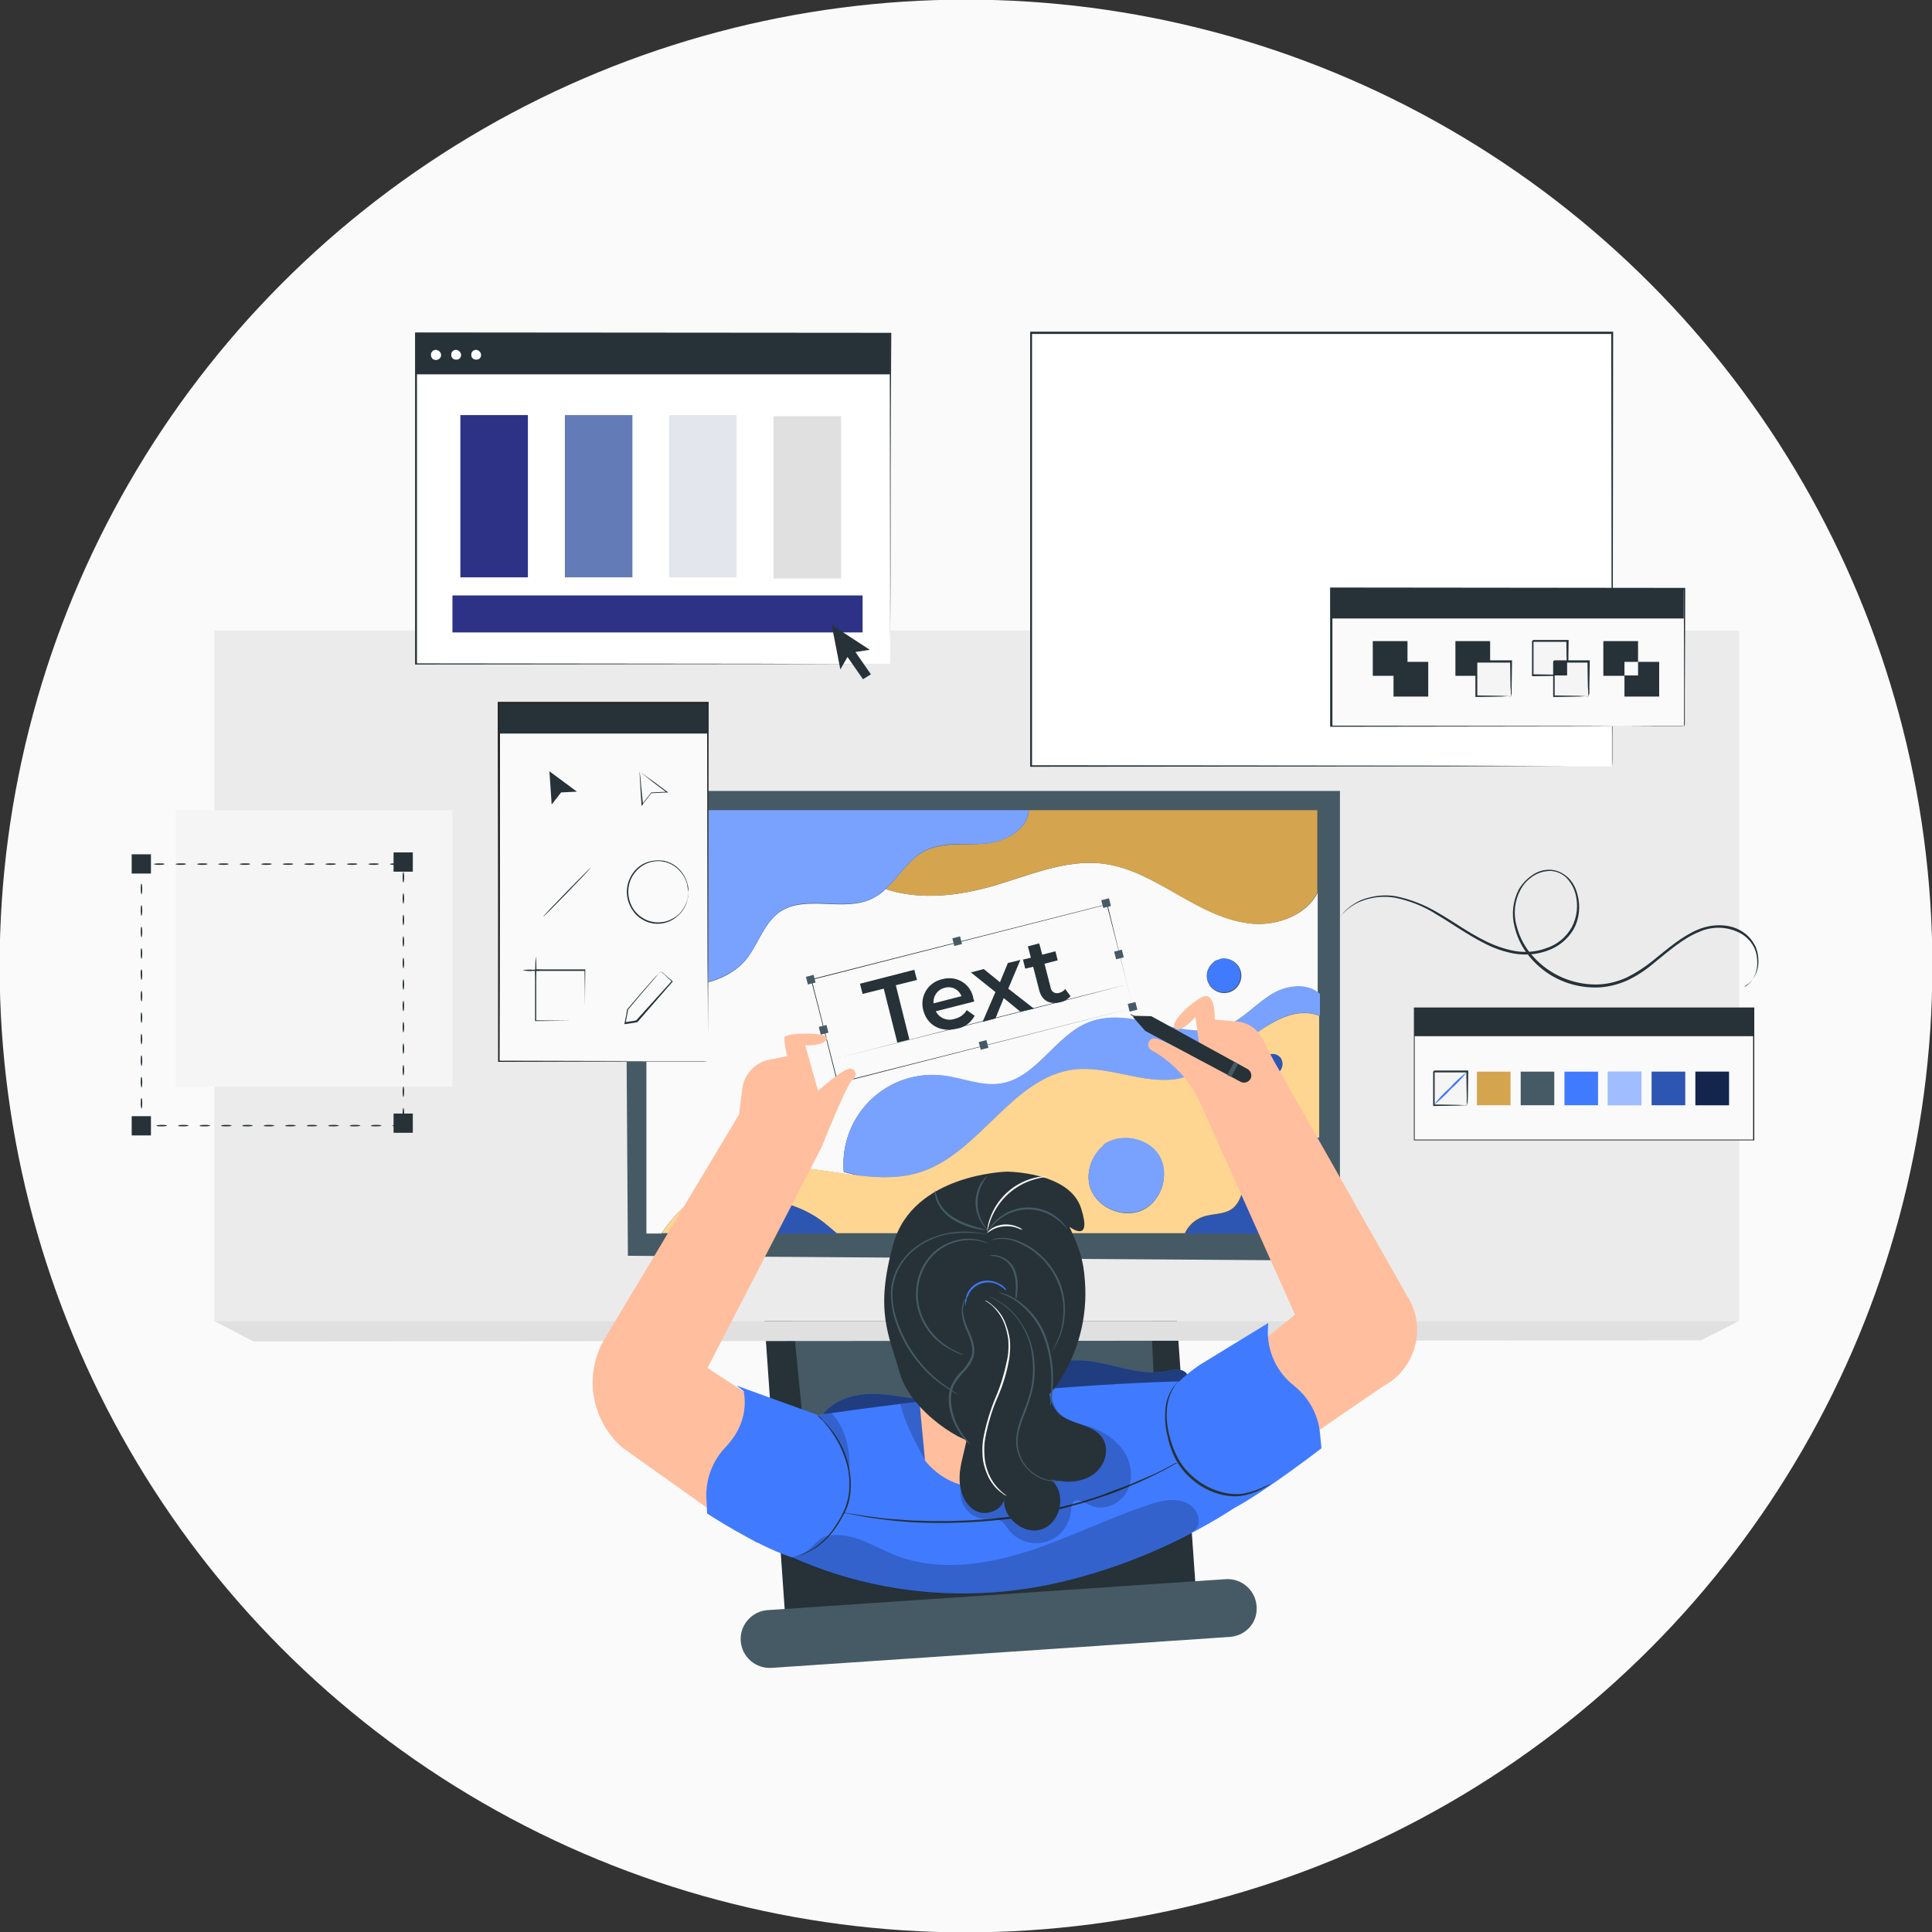 <?xml version="1.0" encoding="utf-8"?>
<!-- Generator: Adobe Illustrator 27.7.0, SVG Export Plug-In . SVG Version: 6.00 Build 0)  -->
<svg version="1.1" id="Layer_1" xmlns="http://www.w3.org/2000/svg" xmlns:xlink="http://www.w3.org/1999/xlink" x="0px" y="0px"
	 viewBox="0 0 512 512" style="enable-background:new 0 0 512 512;" xml:space="preserve">
<rect x="0" y="0" width="512" height="512" fill="#333333" stroke="none"/>
<style type="text/css">
	.st0{fill:#FAFAFA;}
	.st1{fill:#263238;}
	.st2{fill:#455A64;}
	.st3{fill:#EBEBEB;}
	.st4{fill:#E0E0E0;}
	.st5{fill:#407BFF;}
	.st6{fill:#FFD592;}
	.st7{fill:#D4A44F;}
	.st8{opacity:0.3;}
	.st9{fill:#FFFFFF;}
	.st10{opacity:0.5;}
	.st11{fill:#FFBE9D;}
	.st12{opacity:0.2;}
	.st13{fill:#F5F5F5;}
	.st14{fill:#222221;}
	.st15{fill:none;}
	.st16{opacity:0.7;}
	.st17{fill:#2D3287;}
	.st18{fill:#637BB7;}
	.st19{fill:#E3E6ED;}
</style>
<circle class="st0" cx="256" cy="256" r="256.1"/>
<g id="freepik--Desk--inject-164">
	
		<rect x="204.6" y="317.9" transform="matrix(0.998 -6.982913e-02 6.982913e-02 0.998 -25.75 19.016)" class="st1" width="109" height="119.7"/>
	<polygon class="st2" points="306.1,372.7 304.5,337.5 209.8,346.4 213.4,383 	"/>
	<path class="st2" d="M325.9,433.8L204.5,442c-4.2,0.3-7.9-2.9-8.2-7.1c0,0,0,0,0,0l0,0c-0.3-4.2,2.9-7.9,7.1-8.2c0,0,0,0,0,0
		l121.4-8.2c4.2-0.3,7.9,2.9,8.2,7.1c0,0,0,0,0,0l0,0C333.4,429.9,330.2,433.5,325.9,433.8z"/>
	<rect x="56.8" y="167.1" class="st3" width="404.1" height="183"/>
	<polygon class="st4" points="56.8,350.1 67.2,355.5 450.8,355.2 460.8,350.1 	"/>
</g>
<g id="freepik--Character--inject-164">
	<polygon class="st2" points="166.4,332.8 165.6,209.6 355.1,209.6 355.1,334.1 	"/>
	<path class="st0" d="M205.4,309.4c7.3-0.4,14.8,1.3,22.1,2.2l-3.9-1c-1.1-13,8.5-24.5,21.4-25.6c1.6-0.1,3.2-0.1,4.8,0.1
		c5.2,0.6,10.3,3,15.5,2.1c9.5-1.6,14.4-12.9,23.4-16.3c11.5-4.3,24.9,5.8,36.3,1c4.6-1.9,7.9-6,12.2-8.5c3.7-2.2,9-2.8,12-0.3
		v-26.5c-3,5.9-10.5,8.7-17.2,8.2c-7.1-0.6-13.6-4.2-19.8-7.7s-12.6-7.3-19.7-8.2c-10.1-1.3-19.9,3.2-29.7,6
		c-8.9,2.5-18.4,3.6-27.2,1l-0.9-0.3c-1.1,1.1-2.3,1.9-3.7,2.6c-7.5,3.6-17.5-1.2-24.4,3.5c-4.1,2.9-5.6,8.2-8.6,12.2
		c-5.6,7.4-19,9.5-26.7,4.3V319v7.9h4C182.1,316.6,193.2,310.2,205.4,309.4z M321.5,255c0.5-0.4,1-0.6,1.5-0.7l0.2-0.1h-0.1
		c2.4-0.7,5,0.7,5.7,3.1c0.7,2.4-0.7,5-3.1,5.7c-2.4,0.7-5-0.7-5.7-3.1c-0.6-1.9,0.2-4,1.9-5.1L321.5,255z"/>
	<path class="st5" d="M349.3,263c-3.1-2.5-8.4-1.9-12,0.3c-4.3,2.6-7.6,6.6-12.2,8.5c-11.4,4.7-24.8-5.4-36.3-1
		c-9,3.4-13.9,14.7-23.4,16.3c-5.2,0.9-10.3-1.5-15.5-2.1c-13-1.5-24.7,7.8-26.2,20.7c-0.2,1.6-0.2,3.2-0.1,4.8l3.9,1
		c5.7,0.7,11.3,0.8,16.8-1c15.6-5.3,24.1-25.2,40.5-27.1c9.1-1,18.2,4,27.2,2.5c7.3-1.2,13.1-6.5,19.2-10.9s11.9-8.3,18.6-5.8v-5.8
		C349.6,263.3,349.5,263.1,349.3,263z"/>
	<path class="st6" d="M331.2,275c-6,4.3-11.9,9.6-19.2,10.9c-9,1.5-18.1-3.5-27.2-2.5c-16.4,1.9-24.9,21.8-40.5,27.1
		c-5.4,1.8-11,1.7-16.8,1c-7.3-0.8-14.8-2.6-22.1-2.2c-12.2,0.8-23.3,7.3-30,17.5h4c3.9-4,8.9-6.8,14.4-8.1
		c8.1-1.9,16.7-0.3,23.5,4.5c1.5,1.1,3,2.4,4.4,3.6h29.8c1.3-0.8,2.6-1.5,4-2.2c5.4-2.7,11.6-4.6,17.5-3.4c3.6,0.7,6.9,2.7,9.1,5.6
		h31.9c1-2.2,2.9-3.8,5.2-4.5c2.4-0.7,5.2-0.5,7.2-1.9c2.4-1.7,2.9-5,3.8-7.7c2.7-7.7,11.5-12.6,19.4-11.1v-32.4
		C343.1,266.8,337.1,270.8,331.2,275z M303,320.6c-5.1,2.5-12-0.3-14-5.6c-1.5-4.2,0.4-9.2,4-11.8l-0.8,0.4c0.9-0.7,1.9-1.2,3-1.5
		c0.3-0.1,0.7-0.2,1-0.3l-0.2,0.1c4.1-0.9,8.8,0.7,11,4.3C310.1,310.9,308,318.1,303,320.6z M338.4,284.4c-1.3,0.7-2.9,0.3-3.6-1
		s-0.3-2.9,1-3.6l-0.3,0.1c0.3-0.2,0.6-0.4,0.9-0.5l0.1,0h0c1.5-0.3,2.9,0.6,3.2,2.1C340,282.6,339.4,283.7,338.4,284.4L338.4,284.4
		z"/>
	<path class="st5" d="M330.4,312.8c-1,2.8-1.4,6-3.8,7.7c-2,1.5-4.8,1.2-7.2,1.9c-2.3,0.8-4.1,2.4-5.2,4.5h35.7v-25.3
		C341.8,300.2,333.1,305.2,330.4,312.8z"/>
	<path class="st5" d="M193.9,318.8c-5.5,1.3-10.5,4.1-14.4,8.1l42.3,0c-1.4-1.2-2.9-2.5-4.4-3.6C210.5,318.5,202,316.9,193.9,318.8z
		"/>
	<path class="st5" d="M273.1,321.4c-5.9-1.3-12.1,0.6-17.5,3.4c-1.3,0.7-2.7,1.4-4,2.2h30.6C279.9,324.1,276.7,322.1,273.1,321.4z"
		/>
	<path class="st7" d="M260.7,223.6c-5.3,0.4-11-0.5-15.8,2c-4.2,2.2-6.8,6.7-10.3,10c0.3,0.1,0.6,0.2,0.9,0.3
		c8.8,2.6,18.4,1.5,27.2-1c9.8-2.8,19.6-7.3,29.7-6c7.1,0.9,13.5,4.6,19.7,8.2s12.7,7.1,19.8,7.7c6.7,0.6,14.2-2.3,17.2-8.2v-21.9
		l0,0h-76.5C272.2,219.9,266,223.2,260.7,223.6z"/>
	<path class="st5" d="M320.1,260c0.8,2.3,3.4,3.5,5.7,2.7s3.5-3.4,2.7-5.7c-0.8-2.2-3.1-3.4-5.3-2.8h0.1l-0.2,0.1
		c-0.6,0.1-1.1,0.4-1.5,0.7l0.4-0.2C320.2,256,319.5,258.1,320.1,260z"/>
	<path class="st5" d="M296,301.8l0.2-0.1c-0.3,0.1-0.7,0.2-1,0.3c-1.1,0.3-2.1,0.8-3,1.5l0.8-0.4c-3.6,2.6-5.5,7.5-4,11.8
		c1.9,5.3,8.9,8.1,14,5.6s7.1-9.7,4.1-14.5C304.8,302.5,300.1,300.9,296,301.8z"/>
	<g class="st8">
		<path class="st9" d="M296,301.8l0.2-0.1c-0.3,0.1-0.7,0.2-1,0.3c-1.1,0.3-2.1,0.8-3,1.5l0.8-0.4c-3.6,2.6-5.5,7.5-4,11.8
			c1.9,5.3,8.9,8.1,14,5.6s7.1-9.7,4.1-14.5C304.8,302.5,300.1,300.9,296,301.8z"/>
	</g>
	<path class="st5" d="M339.5,280.5c-0.7-1-1.9-1.4-3-1.1h0l-0.1,0c-0.3,0.1-0.7,0.2-0.9,0.5l0.3-0.1c-1.3,0.8-1.6,2.5-0.8,3.7
		s2.5,1.6,3.7,0.8C339.9,283.4,340.2,281.8,339.5,280.5C339.4,280.5,339.4,280.5,339.5,280.5L339.5,280.5z"/>
	<path class="st5" d="M198.1,253.8c3-4,4.4-9.3,8.6-12.2c6.9-4.8,16.9,0.1,24.4-3.5c1.4-0.7,2.6-1.6,3.7-2.6c3.5-3.2,6-7.8,10.3-10
		c4.7-2.5,10.4-1.6,15.8-1.9c5.3-0.4,11.4-3.6,11.8-8.9H171.1l0.1,43.3l0.2,0.1C179.1,263.2,192.5,261.1,198.1,253.8z"/>
	<g class="st8">
		<path class="st9" d="M349.3,263c-3.1-2.5-8.4-1.9-12,0.3c-4.3,2.6-7.6,6.6-12.2,8.5c-11.4,4.7-24.8-5.4-36.3-1
			c-9,3.4-13.9,14.7-23.4,16.3c-5.2,0.9-10.3-1.5-15.5-2.1c-13-1.5-24.7,7.8-26.2,20.7c-0.2,1.6-0.2,3.2-0.1,4.8l3.9,1
			c5.7,0.7,11.3,0.8,16.8-1c15.6-5.3,24.1-25.2,40.5-27.1c9.1-1,18.2,4,27.2,2.5c7.3-1.2,13.1-6.5,19.2-10.9s11.9-8.3,18.6-5.8v-5.8
			C349.6,263.3,349.5,263.1,349.3,263z"/>
	</g>
	<g class="st8">
		<path class="st9" d="M244.2,214.7h-73.2l0.1,43.3l0.2,0.1c7.7,5.2,21.1,3,26.7-4.3c3-4,4.4-9.3,8.6-12.2
			c6.9-4.8,16.9,0.1,24.4-3.5c1.4-0.7,2.6-1.6,3.7-2.6c3.5-3.2,6-7.8,10.3-10c4.7-2.5,10.4-1.6,15.8-1.9c5.3-0.4,11.4-3.6,11.8-8.9"
			/>
	</g>
	<path class="st1" d="M300.3,267.1c-0.3-1.3-2.7-10.5-7-27.4h0.1l-78.4,20l0,0l0.1-0.1c2.4,9.5,4.8,18.8,7,27.4l-0.1-0.1
		L300.3,267.1l-78.3,20h-0.1V287c-2.2-8.6-4.5-17.9-7-27.4v-0.1h0.1l0,0l78.4-19.9h0.1v0.1C297.6,256.6,300,265.9,300.3,267.1z"/>
	
		<rect x="299.2" y="265.8" transform="matrix(0.969 -0.246 0.246 0.969 -56.456 82.108)" class="st2" width="2.1" height="2.1"/>
	<rect x="220.9" y="286" transform="matrix(0.969 -0.246 0.246 0.969 -63.832 63.457)" class="st2" width="2.1" height="2.1"/>
	
		<rect x="292.2" y="238.3" transform="matrix(0.969 -0.246 0.246 0.969 -49.903 79.543)" class="st2" width="2.1" height="2.1"/>
	
		<rect x="252.7" y="248.4" transform="matrix(0.969 -0.246 0.246 0.969 -53.588 70.128)" class="st2" width="2.1" height="2.1"/>
	
		<rect x="259.7" y="275.9" transform="matrix(0.969 -0.246 0.246 0.969 -60.141 72.695)" class="st2" width="2.1" height="2.1"/>
	
		<rect x="217.3" y="271.9" transform="matrix(0.969 -0.246 0.246 0.969 -60.46 62.137)" class="st2" width="2.1" height="2.1"/>
	
		<rect x="295.6" y="251.9" transform="matrix(0.969 -0.246 0.246 0.969 -53.144 80.814)" class="st2" width="2.1" height="2.1"/>
	
		<rect x="213.9" y="258.6" transform="matrix(0.969 -0.246 0.246 0.969 -57.305 60.901)" class="st2" width="2.1" height="2.1"/>
	<path class="st1" d="M234.2,262l-5.6,1.4l-0.7-2.7l14.4-3.7l0.7,2.7l-5.6,1.4l3.6,14.4l-3.2,0.8L234.2,262z"/>
	<path class="st1" d="M258.2,265.4l-10.2,2.6c0.9,1.8,3.1,2.7,5,2c1.3-0.3,2.5-1.1,3.2-2.3l2.1,1.5c-1,1.8-2.7,3.1-4.7,3.4
		c-4.4,1.1-7.9-1-8.9-4.8c-1-3.5,1-7.2,4.6-8.2c0.1,0,0.3-0.1,0.4-0.1c3.5-1,7.1,0.9,8.1,4.4c0.1,0.2,0.1,0.4,0.1,0.6
		C258,264.7,258.1,265,258.2,265.4z M247.4,265.9l7.4-1.9c-0.7-1.8-2.6-2.8-4.5-2.2C248.5,262.2,247.2,264,247.4,265.9z"/>
	<path class="st1" d="M270.4,268.1l-4.4-3.6l-2.2,5.4l-3.4,0.9l3.4-7.9l-6.5-5.2l3.4-0.9l4.3,3.5l2.1-5.1l3.3-0.8l-3.2,7.6l6.8,5.3
		L270.4,268.1z"/>
	<path class="st1" d="M283.7,264c-0.7,0.8-1.7,1.4-2.7,1.6c-2.8,0.7-4.9-0.4-5.6-3.2l-1.6-6.2l-2.1,0.5l-0.6-2.4l2.1-0.5l-0.8-3
		l3-0.8l0.8,3l3.5-0.9l0.6,2.4l-3.5,0.9l1.6,6.2c0.1,1,0.9,1.7,1.9,1.6c0.1,0,0.3,0,0.4-0.1c0.6-0.1,1.2-0.5,1.6-1L283.7,264z"/>
	<path class="st1" d="M298.7,260.9c0,0-17.5,4.6-39.1,10s-39.2,9.9-39.2,9.9s17.5-4.5,39.1-10S298.7,260.9,298.7,260.9z"/>
	<path class="st1" d="M462.2,261.6c0.6-0.3,1.1-0.7,1.6-1.2c1.3-1.5,1.9-3.3,1.9-5.2c0-1.4-0.2-2.7-0.8-4c-0.7-1.5-1.8-2.7-3.2-3.6
		c-3.5-2.1-7.8-2.3-11.5-0.6c-4.2,1.7-7.9,5-12,8.3c-2.1,1.8-4.4,3.3-6.9,4.5c-2.7,1.2-5.6,1.9-8.5,1.9c-6.4,0-12.4-2.6-16.7-7.3
		c-2.3-2.5-3.9-5.4-4.7-8.7c-0.9-3.4-0.5-6.9,1.1-10c0.9-1.5,2.1-2.8,3.6-3.8c1.4-1,3.2-1.5,4.9-1.4c1.7,0.1,3.3,0.9,4.6,2.1
		c1.2,1.2,2,2.7,2.4,4.3c0.9,3.1,0.6,6.5-1,9.4c-1.6,2.7-4.1,4.7-7.1,5.7c-2.8,1-5.8,1.2-8.7,0.7c-2.7-0.5-5.3-1.4-7.8-2.7
		c-4.7-2.4-8.7-5.3-12.6-7.6c-3.4-2.2-7.2-3.7-11.1-4.5c-3-0.5-6.1-0.2-8.9,0.9c-1.8,0.7-3.4,1.8-4.7,3.1l-0.6,0.6
		c-0.1,0.2-0.3,0.4-0.4,0.5l-0.3,0.4c0.1-0.1,0.2-0.3,0.3-0.4l0.4-0.5l0.6-0.7c1.3-1.4,2.9-2.5,4.7-3.3c2.9-1.1,6-1.5,9-1
		c4,0.8,7.8,2.3,11.3,4.4c3.9,2.2,7.9,5.2,12.6,7.5c2.4,1.2,5,2.1,7.6,2.6c2.8,0.5,5.7,0.3,8.4-0.7c2.9-0.9,5.3-2.9,6.8-5.5
		c1.5-2.8,1.8-6,1-9c-0.4-1.5-1.2-2.9-2.3-4.1c-1.1-1.1-2.6-1.8-4.2-1.9c-1.6,0-3.2,0.4-4.6,1.3c-1.4,0.9-2.6,2.1-3.4,3.6
		c-1.6,2.9-2,6.4-1.1,9.6c0.8,3.2,2.4,6.1,4.6,8.4c4.2,4.6,10.2,7.2,16.4,7.2c2.9,0,5.7-0.7,8.3-1.9c2.4-1.2,4.7-2.7,6.8-4.4
		c4.1-3.3,7.9-6.6,12.1-8.3s8.8-1.4,11.8,0.7c1.4,0.9,2.5,2.2,3.3,3.8c0.6,1.3,0.8,2.7,0.8,4.1c0,2-0.8,3.9-2.1,5.3
		c-0.2,0.2-0.4,0.4-0.7,0.6c-0.2,0.1-0.3,0.3-0.5,0.3L462.2,261.6z"/>
	<g class="st8">
		<path d="M330.4,312.8c-1,2.8-1.4,6-3.8,7.7c-2,1.5-4.8,1.2-7.2,1.9c-2.3,0.8-4.1,2.4-5.2,4.5h35.7v-25.3
			C341.8,300.2,333.1,305.2,330.4,312.8z"/>
	</g>
	<g class="st8">
		<path d="M339.5,280.5c-0.7-1-1.9-1.4-3-1.1h0l-0.1,0c-0.3,0.1-0.7,0.2-0.9,0.5l0.3-0.1c-1.3,0.8-1.6,2.5-0.8,3.7s2.5,1.6,3.7,0.8
			C339.9,283.4,340.2,281.8,339.5,280.5C339.4,280.5,339.4,280.5,339.5,280.5L339.5,280.5z"/>
	</g>
	<g class="st8">
		<path d="M193.9,318.8c-5.5,1.3-10.5,4.1-14.4,8.1l42.3,0c-1.4-1.2-2.9-2.5-4.4-3.6C210.5,318.5,202,316.9,193.9,318.8z"/>
	</g>
	<g class="st8">
		<path d="M273.1,321.4c-5.9-1.3-12.1,0.6-17.5,3.4c-1.3,0.7-2.7,1.4-4,2.2h30.6C279.9,324.1,276.7,322.1,273.1,321.4z"/>
	</g>
	<path class="st5" d="M217.4,375.9c2.8-4.9,9.1-6.7,14.7-6.5s11.2,1.8,16.9,1.6c12.9-0.6,24.1-10.9,37-10.5
		c7.8,0.2,15.3,4.3,22.9,2.9c1.9-0.4,4-0.9,5.4,0.4c1,1.2,1.1,3,0.1,4.2c-1,1.2-2.2,2.2-3.6,2.8c-19.7,10-42.5,10.9-64.4,13.7
		c-5.6,0.7-11.3,1.5-16.9,0.5s-11.1-4.1-13.3-9.3"/>
	<g class="st10">
		<path d="M217.4,375.9c2.8-4.9,9.1-6.7,14.7-6.5s11.2,1.8,16.9,1.6c12.9-0.6,24.1-10.9,37-10.5c7.8,0.2,15.3,4.3,22.9,2.9
			c1.9-0.4,4-0.9,5.4,0.4c1,1.2,1.1,3,0.1,4.2c-1,1.2-2.2,2.2-3.6,2.8c-19.7,10-42.5,10.9-64.4,13.7c-5.6,0.7-11.3,1.5-16.9,0.5
			s-11.1-4.1-13.3-9.3"/>
	</g>
	<path class="st11" d="M373.1,343.8l-35.7-63l-2.9-5.6c-1.3-2.6-3.9-4.3-6.8-4.5l-5.8-0.5c0,0,0.4-6.7-2.7-6.2
		c-2,0.4-9.3,6.6-7.9,8.4s5.5-2.9,5.5-2.9l1.6,11.7c0,0-11-6.4-12.7-6c-0.9,0.1-1.5,1-1.4,1.9c0.1,0.6,0.4,1,1,1.3
		c5.5,3.1,9.9,7.8,12.6,13.5l0,0l25.3,56.5l-8.6,6.9l10.3,26.9l21.6-14.8c8.2-4.3,11.4-14.4,7.2-22.6
		C373.5,344.4,373.3,344.1,373.1,343.8z"/>
	
		<rect x="300.1" y="268.6" transform="matrix(0.462 -0.887 0.887 0.462 -77.273 411.03)" class="st1" width="0.2" height="1.2"/>
	<path class="st1" d="M300.6,269.2l4.5,0.1l25.5,14c0.9,0.5,1.3,1.7,0.8,2.6l0,0c-0.5,0.9-1.7,1.3-2.6,0.8l-25.3-13.5l-3.1-3.5
		c-0.1-0.1-0.1-0.3,0-0.4C300.5,269.2,300.5,269.2,300.6,269.2z"/>
	<polygon class="st2" points="328.1,282 326.3,285.4 325.2,284.9 327.1,281.4 	"/>
	<path class="st11" d="M225.4,283.2c-1.8-0.2-8.6,5.9-8.6,5.9l-3.4-12.1c0,0,4.5,0.4,5.7-1.6s-11-1.8-11.2-0.5s0.7,5,0.7,5l-4.6,0.9
		c-3.9,0.7-6.8,3.9-7.3,7.8l-0.8,6.4l0.1,0.1l-35.7,59.6c-5.7,9.5-3.7,21.6,4.6,28.9l35.7,25.4l13.3-29.1l-26.4-17.4l30.2-58.4
		c0,0,6.8-17.1,8.2-17.9c0.8-0.5,1.1-1.5,0.6-2.3C226.5,283.6,226,283.3,225.4,283.2z"/>
	<path class="st5" d="M350.2,383.8l-0.4-4.1c-0.5-4.9-3-9.4-6.9-12.5l0,0c-4.6-3.6-7.1-9.1-6.9-14.9l0.1-1.7l-18.3,11.2
		c-1.9,1.3-3.8,2.8-5.4,4.4v-0.1c0,0-39,0.6-95.7,8.9l-21.5-7.8l1.9,1.5c1,5.7-0.9,10.7-4.9,14.9l0,0c-3.4,3.6-5.2,8.4-5,13.3
		l0.2,4.2c0,0,12.8,8.4,22.1,11.5l0.4,0.1c15.6,7,32.7,10.2,49.8,9.5c34.9-1.4,63.5-20,67.3-22.5
		C335.6,395.1,350.2,383.8,350.2,383.8z"/>
	<path class="st1" d="M216.6,375c0.1,0.1,0.3,0.2,0.4,0.3c0.2,0.2,0.6,0.5,1,1c1.2,1.2,2.3,2.5,3.3,3.9c1.4,2.1,2.5,4.4,3.2,6.8
		c0.9,3,1.2,6.1,0.8,9.2c-0.2,1.6-0.7,3.2-1.4,4.6c-0.7,1.3-1.4,2.6-2.3,3.9c-1.4,2.1-3.2,3.9-5.3,5.4c-1.4,0.9-3,1.7-4.6,2.2
		c-0.4,0.1-0.9,0.3-1.3,0.4c-0.2,0.1-0.3,0.1-0.5,0.1c0,0,0.6-0.2,1.8-0.6c1.6-0.6,3.1-1.3,4.5-2.3c2-1.5,3.8-3.3,5.1-5.4
		c0.8-1.2,1.6-2.5,2.2-3.8c0.7-1.4,1.1-2.9,1.4-4.5c0.4-3,0.2-6.1-0.7-9c-0.7-2.4-1.7-4.7-3.1-6.8c-0.9-1.4-2-2.7-3.1-4
		C217.4,376,217,375.5,216.6,375z"/>
	<g class="st12">
		<path d="M316.2,405.9c2.8-2,1.4-6.1-1.7-7.6s-6.9-0.6-10.1,0.5c-10.6,3.5-20.7,8.6-31.4,12.1s-22.3,5.4-33,2.2
			c-7.5-2.2-12.5-7.1-20.3-6.2c-3.5,0.4-4.6,4.9-9.9,6c7.5,3.3,15.4,5.8,23.4,7.4c9.6,1.9,19.5,2.5,29.3,1.8
			c10.1-0.8,20-2.8,29.6-5.9C300.5,413.4,308.5,410,316.2,405.9z"/>
	</g>
	<g class="st12">
		<path d="M225.1,389.7c0,0,0.9-9.5-4.8-15.2l-3.8,0.6C216.5,375.1,221.5,378.7,225.1,389.7z"/>
	</g>
	<path class="st11" d="M243.2,364.6c-0.2,0.5,1.9,22.4,1.9,22.4s11.1,15.5,28.6,0.4l2.1-23.9L243.2,364.6z"/>
	<g class="st12">
		<path d="M245.2,387c0,0-5.1-8.5-6.6-14.9l4.2-0.5l1,1.2L245.2,387z"/>
	</g>
	<path class="st1" d="M336.9,393.2c-0.1,0.1-0.3,0.2-0.4,0.3c-0.3,0.2-0.7,0.4-1.3,0.7c-1.6,0.9-3.3,1.6-5.1,2
		c-1.2,0.3-2.5,0.4-3.8,0.3c-1.5-0.1-2.9-0.4-4.3-0.9c-3.2-1.1-6-3.1-8.2-5.6c-1.1-1.3-2.1-2.8-2.8-4.4c-0.6-1.5-1.2-3-1.5-4.6
		c-0.7-2.6-0.9-5.4-0.6-8.1c0.2-1.8,0.9-3.6,1.9-5.1c0.3-0.4,0.6-0.8,0.9-1.2c0.2-0.2,0.4-0.4,0.4-0.4c-0.1,0.2-0.2,0.3-0.3,0.4
		c-0.3,0.4-0.6,0.8-0.8,1.2c-0.9,1.5-1.5,3.3-1.7,5.1c-0.3,2.7,0,5.4,0.7,7.9c0.4,1.5,0.9,3,1.6,4.5c0.7,1.5,1.6,3,2.7,4.2
		c4.6,5.3,11.4,7.2,15.8,6.2c1.8-0.4,3.5-1,5.1-1.8C336.3,393.5,336.9,393.2,336.9,393.2z"/>
	<path class="st1" d="M312,387.7l-0.2,0.1l-0.6,0.3l-2.3,1.3c-1,0.5-2.3,1.2-3.8,1.9s-3.1,1.5-5.1,2.3s-4,1.7-6.3,2.5
		s-4.8,1.6-7.4,2.4c-5.7,1.6-11.5,2.9-17.3,3.8c-5.9,0.8-11.8,1.2-17.7,1.3h-4c-1.3,0-2.5-0.1-3.8-0.1c-2.4-0.1-4.7-0.3-6.7-0.5
		s-3.9-0.5-5.5-0.7s-3-0.5-4.1-0.7l-2.6-0.5l-0.7-0.1c-0.1,0-0.2,0-0.2-0.1h0.2l0.7,0.1l2.6,0.4c1.1,0.2,2.5,0.4,4.1,0.6
		s3.5,0.5,5.5,0.6s4.3,0.4,6.7,0.4c1.2,0,2.4,0.1,3.7,0.1h4c5.9-0.1,11.8-0.5,17.6-1.3c5.8-0.9,11.6-2.1,17.3-3.7
		c2.6-0.8,5.1-1.5,7.3-2.4s4.4-1.6,6.3-2.4s3.6-1.6,5.1-2.2s2.8-1.3,3.8-1.8l2.4-1.3l0.6-0.3L312,387.7z"/>
	<g class="st12">
		<path d="M255,393.1c-1.4,3.6,0.4,7.7,4,9c0.8,0.3,1.7,0.5,2.6,0.5c1-0.2,2.1-0.1,3.1,0.1c1.2,0.5,1.8,1.7,2.6,2.7
			c3.1,4,8.9,4.8,13,1.6c2.1-1.7,3.4-4.2,3.6-6.9c-0.1-0.7,0.1-1.4,0.5-2c1-1.2,2.8,0,4.2,0.7c3.5,1.8,8.1,0,10-3.4s1.3-7.8-0.9-11
			c-2.3-3.2-5.7-5.4-9.5-6.5c-2.4-0.7-5-1.2-6.9-2.8c-2.7-2.4-2.9-6.4-3-10"/>
	</g>
	<path class="st1" d="M283.4,325.1c2.5,5.4,3.7,8.5,4.1,14.2c0.8,9.8-1.8,19.6-7.4,27.7c0,0.1,0-0.1,0,0
		c-4.2,6.3-16.6,14.2-20.3,15.3s-18.4-8.1-21.3-18.3s-6.8-16.5-1.7-34.5c5.2-18.4,30-19,30-19s16.6,0,19.7,9.7
		S283.4,325.1,283.4,325.1z"/>
	<path class="st1" d="M257.2,345.7c-6.5,0.6-11.3,6.5-10.7,13c0.2,2,0.9,3.9,2,5.6c2.1,3,5.4,5,7,8.3c1.5,3,1.2,6.5,0.5,9.8
		c-0.7,3.3-1.8,6.5-1.7,9.8s1.5,6.9,4.5,8.3c3,1.4,7.4-0.6,7.4-3.9c-1,5.3,5.1,10.5,10.1,8.6s6.4-9.7,2.2-13.1
		c3.7,0.9,7.8,0.9,11-1.2s4.8-6.7,2.6-9.9c-2.5-3.7-8.4-3.4-11.6-6.5c-2.6-2.6-2.8-6.7-3-10.4c-0.3-5.3-1.1-10.8-3.8-15.4
		s-7.7-8.1-13-7.8"/>
	<path class="st0" d="M266.8,396.4c-0.2-0.1-0.4-0.1-0.5-0.2c-0.2-0.1-0.4-0.2-0.6-0.4c-0.3-0.2-0.5-0.4-0.8-0.6
		c-1.6-1.3-2.8-3.1-3.5-5c-0.5-1.3-0.9-2.7-1-4.2c-0.1-1.6-0.1-3.3,0.2-4.9c0.7-3.7,1.8-7.3,3.2-10.7c1.5-3.4,2.5-7,3.2-10.6
		c0.3-1.6,0.3-3.2,0.2-4.8c-0.2-1.4-0.5-2.8-1-4.1c-0.7-1.9-1.9-3.6-3.4-5c-1.1-0.9-1.8-1.2-1.8-1.3c0.2,0.1,0.4,0.1,0.5,0.2
		c0.2,0.1,0.4,0.2,0.6,0.4c0.3,0.2,0.5,0.3,0.8,0.6c1.6,1.3,2.9,3,3.6,5c0.5,1.3,0.9,2.7,1.1,4.1c0.2,1.6,0.1,3.3-0.1,4.9
		c-0.6,3.7-1.7,7.3-3.2,10.7c-1.5,3.4-2.5,7-3.2,10.6c-0.3,1.6-0.3,3.2-0.2,4.8c0.1,1.4,0.4,2.8,0.9,4.1c0.7,1.9,1.8,3.6,3.3,5
		C266.1,396,266.8,396.3,266.8,396.4z"/>
	<path class="st2" d="M281.8,392.4c-0.2,0.1-0.4,0.1-0.6,0.1c-0.6,0.1-1.2,0.1-1.8,0.1c-2.3-0.1-4.4-0.9-6.2-2.4
		c-2.6-2.2-4.1-5.5-3.9-8.9c0.2-2,0.6-3.9,1.4-5.7c0.7-1.9,1.5-3.8,2.1-5.9c1.1-3.9,1.2-7.9,0.5-11.9c-0.6-3.2-2-6.2-4.1-8.8
		c-1.4-1.7-3.1-3.2-5-4.3c-1.3-0.8-2.2-1.1-2.1-1.1c0.2,0,0.4,0.1,0.6,0.2c0.6,0.2,1.1,0.5,1.6,0.8c2,1.1,3.7,2.5,5.1,4.3
		c2.1,2.6,3.6,5.6,4.3,8.9c0.8,4,0.7,8.2-0.5,12.1c-0.6,2-1.3,4-2.1,5.9c-0.7,1.8-1.2,3.6-1.4,5.6c-0.2,3.3,1.2,6.5,3.7,8.6
		c1.7,1.4,3.8,2.3,6,2.4C280.2,392.4,281,392.4,281.8,392.4z"/>
	<path class="st5" d="M266.7,342.1c-0.5-0.5-1.1-1-1.8-1.4c-2.7-1.7-6.3-0.8-8,1.9c-0.2,0.4-0.4,0.8-0.6,1.3
		c-0.2,0.7-0.4,1.4-0.4,2.2c0,0-0.1-0.2-0.1-0.6c0-0.6,0-1.1,0.2-1.7c0.8-3.2,4.1-5.1,7.3-4.2c0.7,0.2,1.3,0.5,1.9,0.8
		c0.5,0.3,0.9,0.7,1.3,1.1C266.6,341.9,266.7,342.1,266.7,342.1z"/>
	<path class="st2" d="M257.2,382.9c0,0-0.1-0.1-0.4-0.3c-0.3-0.3-0.6-0.6-0.9-0.9c-1.1-1.2-2-2.5-2.7-3.9c-1.1-2.1-1.7-4.5-1.8-6.9
		c0-1.4,0.3-2.9,0.9-4.1c0.7-1.3,1.6-2.6,2.7-3.6c1-1,1.8-2.3,2.4-3.6c0.4-1.3,0.3-2.7-0.1-4c-0.7-2.5-2.1-4.6-2.3-6.7
		c-0.3-1.6-0.1-3.3,0.8-4.7c0.3-0.4,0.6-0.7,1-0.9c0.3-0.1,0.4-0.2,0.4-0.2c-0.5,0.3-0.9,0.7-1.2,1.2c-0.8,1.4-1,3-0.6,4.5
		c0.3,2,1.6,4,2.4,6.6c0.5,1.4,0.5,2.8,0.2,4.2c-0.5,1.4-1.4,2.8-2.4,3.8c-1,1-1.9,2.2-2.7,3.5c-0.6,1.2-0.9,2.6-0.9,3.9
		c0.1,2.3,0.6,4.6,1.6,6.7c0.7,1.4,1.5,2.8,2.6,4C256.8,382.4,257.2,382.9,257.2,382.9z"/>
	<path class="st2" d="M278.3,372.6c0-0.5,0-1,0.1-1.4c0.1-0.9,0.2-2.2,0.2-3.9c0.2-4.3-0.4-8.5-1.8-12.5c-1.4-4-4.1-7.5-7.5-10
		c-1.5-1-3.1-1.7-4.7-2.3c0,0,0.1,0,0.4,0c0.3,0.1,0.7,0.2,1,0.3c1.3,0.4,2.4,1,3.5,1.7c3.6,2.4,6.4,6,7.8,10.1
		c1.4,4.1,2,8.4,1.7,12.8c-0.1,1.6-0.2,3-0.4,3.9C278.6,371.7,278.5,372.2,278.3,372.6z"/>
	<path class="st2" d="M269.2,344.4c-0.1-0.8-0.1-1.6,0-2.4c0.1-1.9-0.1-3.7-0.8-5.4c-0.7-1.7-2.2-3-4-3.5c-0.8-0.2-1.5-0.3-2.3-0.3
		c0.8-0.3,1.6-0.3,2.4,0c1.9,0.4,3.6,1.8,4.4,3.6c0.7,1.8,1,3.8,0.7,5.7C269.6,342.9,269.5,343.7,269.2,344.4z"/>
	<path class="st13" d="M270.9,325.9c-0.5-0.1-0.9-0.3-1.4-0.5c-1.1-0.4-2.2-0.5-3.4-0.4c-1.2,0.1-2.3,0.4-3.3,1
		c-0.4,0.3-0.8,0.5-1.3,0.8c0,0,0.3-0.5,1.1-1.1c1-0.7,2.2-1.1,3.4-1.2c1.2-0.1,2.5,0.1,3.6,0.6
		C270.5,325.4,270.9,325.8,270.9,325.9z"/>
	<path class="st2" d="M282.9,325.8c-0.8-0.9-1.6-1.8-2.6-2.5c-4.7-3.8-11.4-3.7-15.9,0.2c-0.9,0.8-1.7,1.7-2.5,2.6
		c0.1-0.3,0.3-0.6,0.5-0.9c0.5-0.7,1.1-1.4,1.8-2c4.6-4.2,11.7-4.3,16.4-0.2c0.7,0.6,1.3,1.3,1.8,2
		C282.6,325.3,282.8,325.5,282.9,325.8z"/>
	<path class="st13" d="M277.3,311.8c0,0.1-1.3,0.2-3.3,0.8c-5.2,1.5-9.4,5.4-11.4,10.5c-0.7,1.9-0.9,3.2-1,3.2c0-0.3,0-0.6,0.1-0.9
		c0.1-0.8,0.3-1.6,0.6-2.4c1.8-5.3,6.2-9.4,11.6-10.8c0.8-0.2,1.6-0.4,2.5-0.4C276.7,311.7,277,311.7,277.3,311.8z"/>
	<path class="st2" d="M261.6,311.6c0.1,0.1-0.5,0.7-1.2,2c-1.8,3.3-1.8,7.3,0.1,10.5c0.7,1.2,1.3,1.9,1.3,1.9
		c-0.7-0.5-1.2-1.1-1.6-1.8c-2.2-3.3-2.2-7.6-0.1-10.9C260.5,312.8,261,312.1,261.6,311.6z"/>
	<path class="st2" d="M247.8,315.4c0.2,0.9,0.5,1.7,0.8,2.6c0.9,2,2.4,3.6,4.2,4.7c1.9,1.1,3.9,1.9,6,2.5c0.9,0.2,1.8,0.5,2.6,0.8
		c-0.9,0-1.8-0.2-2.7-0.4c-2.2-0.4-4.3-1.3-6.2-2.4c-1.9-1.2-3.4-2.9-4.3-5c-0.2-0.6-0.4-1.3-0.5-2
		C247.7,315.9,247.8,315.6,247.8,315.4z"/>
	<path class="st2" d="M255.4,359.1c-0.1,0-0.3-0.1-0.4-0.1c-0.5-0.1-0.9-0.3-1.4-0.5c-1.6-0.7-3.2-1.6-4.6-2.7
		c-2.1-1.7-3.7-3.8-4.8-6.2c-1.4-3-1.8-6.3-1.2-9.6c0.6-3.2,2.2-6.2,4.7-8.4c2-1.7,4.5-2.8,7.2-3.2c1.8-0.3,3.6-0.1,5.3,0.4
		c0.5,0.1,0.9,0.3,1.4,0.5c0.2,0.1,0.3,0.1,0.4,0.2c0,0.1-0.7-0.2-1.9-0.5c-1.7-0.4-3.5-0.5-5.2-0.2c-2.6,0.4-4.9,1.5-6.9,3.2
		c-2.4,2.1-3.9,5-4.5,8.1c-0.6,3.1-0.2,6.3,1.1,9.2c1.1,2.4,2.7,4.5,4.6,6.1c1.3,1.1,2.8,2.1,4.4,2.8
		C254.8,358.8,255.4,359,255.4,359.1z"/>
	<path class="st2" d="M254.1,369.7c-0.2-0.1-0.4-0.2-0.6-0.3c-0.4-0.2-1-0.5-1.7-1c-2.1-1.2-4-2.7-5.8-4.4c-4.1-4-7.2-9-8.9-14.5
		c-0.7-2.2-1-4.5-1-6.8c0-2.3,0.6-4.6,1.7-6.6c1-1.9,2.4-3.6,4-5c2.8-2.3,6.2-3.8,9.8-4.4c2.4-0.4,4.8-0.4,7.2-0.1
		c0.9,0.1,1.5,0.2,1.9,0.3c0.2,0,0.5,0.1,0.7,0.2c-0.2,0-0.5,0-0.7-0.1c-0.4-0.1-1.1-0.1-1.9-0.2c-2.4-0.2-4.8-0.1-7.2,0.2
		c-3.5,0.6-6.8,2.1-9.5,4.4c-3.4,2.8-5.4,6.9-5.6,11.2c0,2.2,0.3,4.5,1,6.6c1.7,5.4,4.6,10.3,8.7,14.4c1.7,1.7,3.6,3.2,5.6,4.5
		C253.3,369.2,254.1,369.6,254.1,369.7z"/>
	<path class="st2" d="M278.3,358.9c1.1-1.8,2-3.7,2.7-5.8c0.6-2.2,0.9-4.5,0.8-6.8c-0.1-2.8-0.9-5.5-2.2-8c-2.4-4.6-6.5-8-11.4-9.6
		c-1.5-0.4-3-0.5-4.6-0.2c-1.1,0.2-1.6,0.5-1.6,0.5s0.1-0.1,0.4-0.2c0.4-0.2,0.8-0.3,1.2-0.5c1.5-0.4,3.2-0.3,4.7,0.1
		c2.3,0.6,4.4,1.7,6.2,3.1c2.3,1.8,4.1,4,5.5,6.5c1.4,2.5,2.1,5.4,2.2,8.2c0.1,2.3-0.2,4.7-0.9,6.9c-0.5,1.5-1.2,2.9-2,4.3
		c-0.2,0.3-0.5,0.7-0.7,1C278.4,358.8,278.3,358.9,278.3,358.9z"/>
</g>
<g id="freepik--Windows--inject-164">
	<rect x="273.2" y="88.3" class="st9" width="154" height="114.8"/>
	<path class="st1" d="M427.2,203.1c0,0,0-0.7,0-2.1s0-3.4,0-6.1c0-5.4,0-13.2-0.1-23.2c0-20-0.1-48.7-0.1-83.4l0.2,0.2h-154l0,0
		l0.3-0.3c0,41.2,0,80.3,0,114.8l-0.2-0.2l111.1,0.1L416,203h8.4h2.2h0.7h-0.7h-2.1h-8.3l-31.5,0.1l-111.3,0.1H273V203
		c0-34.5,0-73.6,0-114.8v-0.3h0.3h154h0.2v0.2c0,34.8-0.1,63.5-0.1,83.6c0,10,0,17.8-0.1,23.1c0,2.6,0,4.7,0,6.1
		S427.2,203.1,427.2,203.1z"/>
	<rect x="352.6" y="156.1" class="st0" width="93.6" height="36.4"/>
	<path class="st1" d="M446.3,192.5c0,0,0-0.2,0-0.7s0-1.1,0-1.9c0-1.7,0-4.1,0-7.2c0-6.3,0-15.4-0.1-26.6l0.2,0.2l-93.6,0.1l0,0
		l0.3-0.3c0,12.7,0,25,0,36.4l-0.2-0.2l67.1,0.1l19.5,0.1h5.2h1.4L446.3,192.5l-0.4-0.1h-1.3h-5.2l-19.5,0.1l-67.2,0.1h-0.2v-0.2
		c0-11.4,0-23.7,0-36.4v-0.3h0.3l93.6,0.1h0.2v0.2c0,11.3-0.1,20.4-0.1,26.7c0,3.1,0,5.5,0,7.2c0,0.8,0,1.4,0,1.9
		S446.3,192.5,446.3,192.5z"/>
	<rect x="352.6" y="156.1" class="st1" width="93.6" height="7.8"/>
	<rect x="363.8" y="169.9" class="st1" width="9.2" height="9.2"/>
	<rect x="369.3" y="175.4" class="st1" width="9.2" height="9.2"/>
	<rect x="385.7" y="169.9" class="st1" width="9.2" height="9.2"/>
	<rect x="391.2" y="175.4" class="st13" width="9.2" height="9.2"/>
	<path class="st1" d="M400.4,184.6c0-0.2,0-0.5,0-0.7c0-0.5,0-1.1-0.1-1.9c0-1.6-0.1-3.9-0.1-6.6l0.2,0.2h-9.2l0.3-0.3l0,0v2.5
		c0,0.8,0,1.6,0,2.4c0,1.5,0,3,0,4.3l-0.2-0.2c2.7,0,5,0.1,6.6,0.1l1.9,0.1C400,184.5,400.2,184.5,400.4,184.6c-0.2,0-0.4,0-0.6-0.1
		l-1.8,0.1c-1.6,0-3.9,0.1-6.7,0.1H391v-0.2c0-1.4,0-2.8,0-4.3c0-0.8,0-1.6,0-2.4v-2.5l0,0c-0.2,0.2,0.3-0.3,0.3-0.3h9.2h0.2v0.2
		c0,2.8-0.1,5.1-0.1,6.7c0,0.7,0,1.3,0,1.9C400.5,184.1,400.5,184.4,400.4,184.6z"/>
	<rect x="406.1" y="169.9" class="st13" width="9.2" height="9.2"/>
	<path class="st1" d="M415.3,179.1c0-0.2,0-0.5,0-0.7c0-0.5,0-1.1-0.1-1.9c0-1.6-0.1-3.9-0.1-6.6l0.2,0.2h-9.2
		c-0.1,0,0.5-0.5,0.3-0.3l0,0v2.4c0,0.8,0,1.6,0,2.4c0,1.5,0,3,0,4.3l-0.2-0.2c2.7,0,5,0.1,6.6,0.1l1.9,0.1
		C414.9,178.9,415.1,178.9,415.3,179.1c-0.2,0-0.4,0-0.6-0.1l-1.8,0.1c-1.6,0-3.9,0.1-6.7,0.1h-0.2v-0.2c0-1.3,0-2.8,0-4.3
		c0-0.8,0-1.6,0-2.4v-2.4l0,0l0.3-0.3h9.2h0.2v0.2c0,2.8-0.1,5.1-0.1,6.7c0,0.7,0,1.3-0.1,1.9C415.4,178.6,415.4,178.8,415.3,179.1z
		"/>
	<rect x="411.7" y="175.4" class="st13" width="9.2" height="9.2"/>
	<path class="st1" d="M420.9,184.6c0-0.2,0-0.5,0-0.7c0-0.5,0-1.1-0.1-1.9c0-1.6-0.1-3.9-0.1-6.6l0.2,0.2h-9.2l0.3-0.3l0,0v2.5
		c0,0.8,0,1.6,0,2.4c0,1.5,0,3,0,4.3l-0.2-0.2c2.7,0,5,0.1,6.6,0.1l1.9,0.1C420.5,184.5,420.7,184.5,420.9,184.6
		c-0.2,0-0.4,0-0.6-0.1l-1.8,0.1c-1.6,0-3.9,0.1-6.7,0.1h-0.2v-0.2c0-1.4,0-2.8,0-4.3c0-0.8,0-1.6,0-2.4v-2.5l0,0
		c-0.2,0.2,0.3-0.3,0.3-0.3h9.2h0.2v0.2c0,2.8-0.1,5.1-0.1,6.7c0,0.7,0,1.3,0,1.9C421,184.1,421,184.4,420.9,184.6z"/>
	<rect x="411.7" y="175.4" class="st1" width="3.6" height="3.6"/>
	<rect x="424.9" y="169.9" class="st1" width="9.2" height="9.2"/>
	<rect x="430.5" y="175.4" class="st1" width="9.2" height="9.2"/>
	<rect x="430.5" y="175.4" class="st0" width="3.6" height="3.6"/>
	<rect x="374.8" y="267.1" class="st0" width="90" height="35"/>
	<path class="st14" d="M464.9,302.2h-90.2V267h90.2V302.2z M374.9,302h89.7v-34.7h-89.7L374.9,302z"/>
	<rect x="374.8" y="267.1" class="st1" width="90" height="7.5"/>
	<rect x="379.9" y="284" class="st13" width="8.9" height="8.9"/>
	<path class="st1" d="M388.8,292.9c0-0.2-0.1-0.5-0.1-0.7c0-0.5,0-1.1,0-1.8c0-1.6-0.1-3.8-0.1-6.4l0.2,0.2h-8.9
		c-0.1,0.1,0.5-0.5,0.3-0.2l0,0v4.7c0,1.5,0,2.9,0,4.2l-0.2-0.2c2.6,0,4.8,0.1,6.4,0.1l1.8,0.1C388.4,292.8,388.6,292.8,388.8,292.9
		c-0.7,0-1.5,0.1-2.3,0.1c-1.5,0-3.8,0.1-6.5,0.1h-0.2v-0.2c0-1.3,0-2.7,0-4.2V284l0,0l0.3-0.3h8.9h0.1v0.3c0,2.7-0.1,5-0.1,6.5
		S388.8,292.9,388.8,292.9z"/>
	<line class="st15" x1="388.8" y1="284" x2="379.9" y2="292.9"/>
	<path class="st5" d="M379.9,292.9c1.3-1.7,2.7-3.2,4.3-4.6c1.4-1.6,3-3,4.6-4.3c-1.3,1.7-2.7,3.2-4.3,4.6
		C383.1,290.2,381.5,291.6,379.9,292.9z"/>
	<rect x="391.4" y="284" class="st7" width="8.9" height="8.9"/>
	<rect x="403" y="284" class="st2" width="8.9" height="8.9"/>
	<rect x="414.6" y="284" class="st5" width="8.9" height="8.9"/>
	<rect x="426.1" y="284" class="st5" width="8.9" height="8.9"/>
	<g class="st10">
		<rect x="426.1" y="284" class="st9" width="8.9" height="8.9"/>
	</g>
	<rect x="437.7" y="284" class="st5" width="8.9" height="8.9"/>
	<g class="st8">
		<rect x="437.7" y="284" width="8.9" height="8.9"/>
	</g>
	<rect x="449.3" y="284" class="st5" width="8.9" height="8.9"/>
	<g class="st16">
		<rect x="449.3" y="284" width="8.9" height="8.9"/>
	</g>
	<rect x="110.1" y="88.3" class="st9" width="125.8" height="87.6"/>
	<path class="st1" d="M235.9,176c0,0,0-0.6,0-1.6s0-2.6,0-4.6c0-4.1,0-10,0-17.6c0-15.2-0.1-37.1-0.1-63.7l0.2,0.2H110.2l0,0
		l0.3-0.3c0,31.3,0,61.1,0,87.6l-0.2-0.2l90.7,0.1l25.9,0.1h6.9h1.8h0.6h-0.6h-1.8h-6.8L201,176l-90.8,0.1H110V176
		c0-26.6,0-56.3,0-87.6v-0.3h0.3L236,88.2h0.2v0.2c-0.2,26.6-0.2,48.5-0.2,63.8c0,7.6-0.1,13.6-0.1,17.6c0,2,0,3.6,0,4.6
		S235.9,176,235.9,176z"/>
	<rect x="110.1" y="88.3" class="st1" width="125.8" height="10.9"/>
	<path class="st9" d="M116.9,94.1c0,0.7-0.6,1.3-1.4,1.3s-1.3-0.6-1.3-1.4c0-0.7,0.6-1.3,1.3-1.3C116.3,92.8,116.9,93.4,116.9,94.1z
		"/>
	<path class="st9" d="M122.2,94.1c0,0.7-0.6,1.3-1.4,1.2c-0.7,0-1.3-0.6-1.2-1.4c0-0.7,0.6-1.2,1.3-1.2
		C121.6,92.8,122.2,93.4,122.2,94.1z"/>
	<path class="st9" d="M127.5,94.1c0,0.7-0.6,1.3-1.4,1.2c-0.7,0-1.3-0.6-1.2-1.4c0-0.7,0.6-1.2,1.3-1.2
		C126.9,92.8,127.5,93.4,127.5,94.1C127.5,94.1,127.5,94.1,127.5,94.1z"/>
	<rect x="122" y="110" class="st17" width="17.9" height="43"/>
	<rect x="149.7" y="110" class="st18" width="17.9" height="43"/>
	<rect x="177.3" y="110" class="st19" width="17.9" height="43"/>
	<rect x="205" y="110.3" class="st4" width="17.9" height="43"/>
	<rect x="119.9" y="157.8" class="st17" width="108.7" height="9.8"/>
	<polygon class="st1" points="220.4,165.6 222.7,177.4 224.6,174.1 228.7,180 230.8,178.7 226.7,172.8 230.5,172.2 	"/>
	<rect x="132.3" y="186.4" class="st0" width="55.4" height="95"/>
	<path class="st14" d="M187.6,281.4c0,0,0-0.2,0-0.5s0-0.8,0-1.4c0-1.2,0-3,0-5.2c0-4.6,0-11.2-0.1-19.6c0-16.8-0.1-40.5-0.1-68.3
		l0.2,0.2h-55.4l0,0l0.3-0.3c0,36.2,0,69.5-0.1,95l-0.2-0.2l40.4,0.1l11.1,0h2.9L187.6,281.4l-0.9-0.1h-2.9l-11.1,0l-40.5,0.1h-0.2
		v-0.2c0-25.5,0-58.8-0.1-95V186h0.3h55.4h0.2v0.2c0,27.9-0.1,51.6-0.1,68.5c0,8.4-0.1,15-0.1,19.6c0,2.3,0,4,0,5.2c0,0.6,0,1,0,1.3
		S187.6,281.4,187.6,281.4z"/>
	<rect x="132.3" y="186.4" class="st1" width="55.4" height="8"/>
	<polygon class="st1" points="145.6,204.4 146.2,213.2 148.7,210 152.9,209.8 	"/>
	<path class="st1" d="M169.5,204.4l0.5,0.4l1.5,1.1c1.3,0.9,3.2,2.3,5.3,3.9l0.3,0.2h-0.4l-4,0.2h-0.1l0.1-0.1l-2.5,3.2l-0.2,0.3
		v-0.4c-0.2-2.6-0.3-4.9-0.4-6.4c0-0.7-0.1-1.3-0.1-1.8C169.5,204.7,169.5,204.5,169.5,204.4c0,0,0,0.2,0.1,0.7s0.1,1.1,0.2,1.9
		c0.1,1.6,0.4,3.8,0.6,6.3l-0.3-0.1c0.8-1,1.6-2.1,2.5-3.2h0.1h0.2l4-0.2l-0.1,0.3c-2.1-1.6-3.9-2.9-5.1-3.9l-1.5-1.2
		C169.7,204.5,169.5,204.4,169.5,204.4z"/>
	<path class="st1" d="M144,242.9c-0.1-0.1,2.7-3,6.2-6.6s6.3-6.4,6.4-6.4s-2.7,3-6.2,6.6S144,243,144,242.9z"/>
	<path class="st1" d="M182.4,236.4c-0.1-0.7-0.2-1.3-0.3-2c-0.4-1.8-1.5-3.3-2.9-4.5c-3.4-2.7-8.2-2.1-10.9,1.3
		c-0.1,0.1-0.2,0.3-0.3,0.4c-2,2.8-2,6.6,0,9.5c1.8,2.5,4.8,3.8,7.9,3.2c1.2-0.2,2.4-0.8,3.4-1.5c1.4-1.1,2.4-2.7,2.9-4.5
		C182.3,237.7,182.4,237,182.4,236.4c0,0.6,0,1.3-0.2,2c-0.4,1.8-1.4,3.4-2.9,4.6c-2.2,1.8-5.2,2.3-7.8,1.3c-1.5-0.6-2.9-1.6-3.8-3
		c-2.1-3-2.1-6.9,0-9.9c0.9-1.3,2.3-2.4,3.8-2.9c1.4-0.5,2.9-0.6,4.4-0.4c1.3,0.3,2.4,0.8,3.4,1.6c1.4,1.2,2.5,2.8,2.9,4.6
		C182.4,235,182.5,235.7,182.4,236.4z"/>
	<path class="st1" d="M175.2,257.5l0.2,0.1c0.2,0.1,0.4,0.3,0.6,0.5l2.2,1.9l0.1,0.1l-0.1,0.1l-9.3,10.7l0,0h-0.1l-1.1,0.2l-2,0.3
		h-0.2v-0.2c0.3-1.3,0.5-2.5,0.7-3.7l0,0l0,0c2.5-3,4.7-5.5,6.3-7.3C173.3,259.2,174.2,258.3,175.2,257.5l-0.2,0.1
		c-0.1,0.1-0.3,0.3-0.5,0.5c-0.4,0.5-1.1,1.2-1.8,2.1c-1.6,1.8-3.7,4.3-6.2,7.3v-0.1c-0.2,1.2-0.5,2.4-0.7,3.7l-0.2-0.2l2-0.3
		l1.1-0.2l-0.1,0L178,260v0.1l-2-1.9l-0.6-0.5L175.2,257.5z"/>
	<path class="st1" d="M155,270.5c0,0,0-0.1,0-0.3v-0.7c0-0.7,0-1.6,0-2.7c0-2.4,0-5.7-0.1-9.6l0.1,0.1h-13c0,0,0.3-0.3,0.1-0.1l0,0
		v7c0,2.2,0,4.4,0,6.3l-0.1-0.1l9.4,0.1h2.6h0.7h0.2c0,0-0.1,0-0.2,0h-0.7h-2.6l-9.5,0.1h-0.1v-0.1c0-1.9,0-4,0-6.3
		c0-1.1,0-2.3,0-3.5v-3.6l0,0c-0.1,0.1,0.2-0.2,0.2-0.2h13h0.1v0.1c0,4-0.1,7.3-0.1,9.7c0,1.1,0,2,0,2.7v0.7
		C155,270.4,155,270.5,155,270.5z"/>
	<path class="st1" d="M144,257.1c-0.9,0.2-1.9,0.2-2.8,0.2c-0.9,0.1-1.9,0-2.8-0.2c0.9-0.1,1.9-0.2,2.8-0.1
		C142.1,256.9,143.1,256.9,144,257.1z"/>
	<path class="st1" d="M142,259.7c-0.2-2.1-0.2-4.2,0-6.3C142.2,255.4,142.2,257.6,142,259.7z"/>
	<rect x="46.6" y="214.7" class="st13" width="73.3" height="73.3"/>
	<path class="st1" d="M104,298.3c0-0.1,0.6-0.2,1.4-0.2s1.4,0.1,1.4,0.2s-0.6,0.2-1.4,0.2S104,298.5,104,298.3z"/>
	<path class="st1" d="M98.3,298.3c0-0.1,0.6-0.2,1.4-0.2s1.4,0.1,1.4,0.2s-0.6,0.2-1.4,0.2S98.3,298.5,98.3,298.3z"/>
	<path class="st1" d="M92.7,298.3c0-0.1,0.6-0.2,1.4-0.2s1.4,0.1,1.4,0.2s-0.6,0.2-1.4,0.2S92.7,298.5,92.7,298.3z"/>
	<path class="st1" d="M87,298.3c0-0.1,0.6-0.2,1.4-0.2s1.4,0.1,1.4,0.2s-0.6,0.2-1.4,0.2S87,298.5,87,298.3z"/>
	<path class="st1" d="M81.3,298.3c0-0.1,0.6-0.2,1.4-0.2s1.4,0.1,1.4,0.2s-0.6,0.2-1.4,0.2S81.3,298.5,81.3,298.3z"/>
	<path class="st1" d="M75.6,298.3c0-0.1,0.6-0.2,1.4-0.2s1.4,0.1,1.4,0.2s-0.6,0.2-1.4,0.2S75.6,298.5,75.6,298.3z"/>
	<path class="st1" d="M69.9,298.3c0-0.1,0.6-0.2,1.4-0.2s1.4,0.1,1.4,0.2s-0.6,0.2-1.4,0.2S69.9,298.5,69.9,298.3z"/>
	<path class="st1" d="M64.2,298.3c0-0.1,0.6-0.2,1.4-0.2s1.4,0.1,1.4,0.2s-0.6,0.2-1.4,0.2S64.2,298.5,64.2,298.3z"/>
	<path class="st1" d="M58.6,298.3c0-0.1,0.6-0.2,1.4-0.2s1.4,0.1,1.4,0.2s-0.6,0.2-1.4,0.2S58.6,298.5,58.6,298.3z"/>
	<path class="st1" d="M52.9,298.3c0-0.1,0.6-0.2,1.4-0.2s1.4,0.1,1.4,0.2s-0.6,0.2-1.4,0.2S52.9,298.5,52.9,298.3z"/>
	<path class="st1" d="M47.2,298.3c0-0.1,0.6-0.2,1.4-0.2s1.4,0.1,1.4,0.2s-0.6,0.2-1.4,0.2S47.2,298.5,47.2,298.3z"/>
	<path class="st1" d="M41.5,298.3c0-0.1,0.6-0.2,1.4-0.2s1.4,0.1,1.4,0.2s-0.6,0.2-1.4,0.2S41.5,298.5,41.5,298.3z"/>
	<path class="st1" d="M37.5,296.7c0.1,0,0.2,0.6,0.2,1.4v0.2l-0.2-0.2c0.7,0,1.2,0.1,1.2,0.2s-0.5,0.2-1.2,0.2h-0.2v-0.5
		C37.2,297.4,37.3,296.7,37.5,296.7z"/>
	<path class="st1" d="M37.5,291c0.1,0,0.2,0.6,0.2,1.4s-0.1,1.4-0.2,1.4s-0.2-0.6-0.2-1.4S37.3,291,37.5,291z"/>
	<path class="st1" d="M37.5,285.4c0.1,0,0.2,0.6,0.2,1.4s-0.1,1.4-0.2,1.4s-0.2-0.6-0.2-1.4S37.3,285.4,37.5,285.4z"/>
	<path class="st1" d="M37.5,279.7c0.1,0,0.2,0.6,0.2,1.4s-0.1,1.4-0.2,1.4s-0.2-0.6-0.2-1.4S37.3,279.7,37.5,279.7z"/>
	<path class="st1" d="M37.5,274c0.1,0,0.2,0.6,0.2,1.4s-0.1,1.4-0.2,1.4s-0.2-0.6-0.2-1.4S37.3,274,37.5,274z"/>
	<path class="st1" d="M37.5,268.3c0.1,0,0.2,0.6,0.2,1.4s-0.1,1.4-0.2,1.4s-0.2-0.6-0.2-1.4S37.3,268.3,37.5,268.3z"/>
	<path class="st1" d="M37.5,262.6c0.1,0,0.2,0.6,0.2,1.4s-0.1,1.4-0.2,1.4s-0.2-0.6-0.2-1.4S37.3,262.6,37.5,262.6z"/>
	<path class="st1" d="M37.5,256.9c0.1,0,0.2,0.6,0.2,1.4c0,0.8-0.1,1.4-0.2,1.4s-0.2-0.6-0.2-1.4C37.2,257.6,37.3,256.9,37.5,256.9z
		"/>
	<path class="st1" d="M37.5,251.3c0.1,0,0.2,0.6,0.2,1.4s-0.1,1.4-0.2,1.4s-0.2-0.6-0.2-1.4S37.3,251.3,37.5,251.3z"/>
	<path class="st1" d="M37.5,245.6c0.1,0,0.2,0.6,0.2,1.4s-0.1,1.4-0.2,1.4s-0.2-0.6-0.2-1.4S37.3,245.6,37.5,245.6z"/>
	<path class="st1" d="M37.5,239.9c0.1,0,0.2,0.6,0.2,1.4s-0.1,1.4-0.2,1.4s-0.2-0.6-0.2-1.4S37.3,239.9,37.5,239.9z"/>
	<path class="st1" d="M37.5,234.2c0.1,0,0.2,0.6,0.2,1.4s-0.1,1.4-0.2,1.4s-0.2-0.6-0.2-1.4S37.3,234.2,37.5,234.2z"/>
	<path class="st1" d="M37.9,229c0,0.1-0.2,0.1-0.4,0.2l0.2-0.2c0.1,0.3,0.1,0.7,0.1,1c0,0.8-0.1,1.4-0.2,1.4s-0.2-0.6-0.2-1.4
		c0-0.3,0-0.7,0.1-1v-0.2h0.1C37.7,228.8,37.9,228.9,37.9,229z"/>
	<path class="st1" d="M43.6,229c0,0.1-0.6,0.2-1.4,0.2s-1.4-0.1-1.4-0.2s0.6-0.2,1.4-0.2S43.6,228.8,43.6,229z"/>
	<path class="st1" d="M49.3,229c0,0.1-0.6,0.2-1.4,0.2s-1.4-0.1-1.4-0.2s0.6-0.2,1.4-0.2S49.3,228.8,49.3,229z"/>
	<path class="st1" d="M55,229c0,0.1-0.6,0.2-1.4,0.2s-1.4-0.1-1.4-0.2s0.6-0.2,1.4-0.2S55,228.8,55,229z"/>
	<path class="st1" d="M60.6,229c0,0.1-0.6,0.2-1.4,0.2s-1.4-0.1-1.4-0.2s0.6-0.2,1.4-0.2S60.6,228.8,60.6,229z"/>
	<path class="st1" d="M66.3,229c0,0.1-0.6,0.2-1.4,0.2c-0.8,0-1.4-0.1-1.4-0.2s0.6-0.2,1.4-0.2S66.3,228.8,66.3,229z"/>
	<path class="st1" d="M72,229c0,0.1-0.6,0.2-1.4,0.2s-1.4-0.1-1.4-0.2s0.6-0.2,1.4-0.2S72,228.8,72,229z"/>
	<path class="st1" d="M77.7,229c0,0.1-0.6,0.2-1.4,0.2s-1.4-0.1-1.4-0.2s0.6-0.2,1.4-0.2S77.7,228.8,77.7,229z"/>
	<path class="st1" d="M83.4,229c0,0.1-0.6,0.2-1.4,0.2s-1.4-0.1-1.4-0.2s0.6-0.2,1.4-0.2S83.4,228.8,83.4,229z"/>
	<path class="st1" d="M89,229c0,0.1-0.6,0.2-1.4,0.2s-1.4-0.1-1.4-0.2s0.6-0.2,1.4-0.2S89,228.8,89,229z"/>
	<path class="st1" d="M94.7,229c0,0.1-0.6,0.2-1.4,0.2s-1.4-0.1-1.4-0.2s0.6-0.2,1.4-0.2S94.7,228.8,94.7,229z"/>
	<path class="st1" d="M100.4,229c0,0.1-0.6,0.2-1.4,0.2s-1.4-0.1-1.4-0.2s0.6-0.2,1.4-0.2S100.4,228.8,100.4,229z"/>
	<path class="st1" d="M106.1,229c0,0.1-0.6,0.2-1.4,0.2s-1.4-0.1-1.4-0.2s0.6-0.2,1.4-0.2S106.1,228.8,106.1,229z"/>
	<path class="st1" d="M106.9,233.9c-0.1,0-0.2-0.6-0.2-1.4s0.1-1.4,0.2-1.4s0.2,0.6,0.2,1.4S107,233.9,106.9,233.9z"/>
	<path class="st1" d="M106.9,239.5c-0.1,0-0.2-0.6-0.2-1.4s0.1-1.4,0.2-1.4s0.2,0.6,0.2,1.4S107,239.5,106.9,239.5z"/>
	<path class="st1" d="M106.9,245.2c-0.1,0-0.2-0.6-0.2-1.4s0.1-1.4,0.2-1.4s0.2,0.6,0.2,1.4S107,245.2,106.9,245.2z"/>
	<path class="st1" d="M106.9,250.9c-0.1,0-0.2-0.6-0.2-1.4s0.1-1.4,0.2-1.4s0.2,0.6,0.2,1.4S107,250.9,106.9,250.9z"/>
	<path class="st1" d="M106.9,256.6c-0.1,0-0.2-0.6-0.2-1.4s0.1-1.4,0.2-1.4s0.2,0.6,0.2,1.4S107,256.6,106.9,256.6z"/>
	<path class="st1" d="M106.9,262.3c-0.1,0-0.2-0.6-0.2-1.4c0-0.8,0.1-1.4,0.2-1.4s0.2,0.6,0.2,1.4
		C107.1,261.6,107,262.3,106.9,262.3z"/>
	<path class="st1" d="M106.9,268c-0.1,0-0.2-0.6-0.2-1.4s0.1-1.4,0.2-1.4s0.2,0.6,0.2,1.4S107,268,106.9,268z"/>
	<path class="st1" d="M106.9,273.6c-0.1,0-0.2-0.6-0.2-1.4s0.1-1.4,0.2-1.4s0.2,0.6,0.2,1.4S107,273.6,106.9,273.6z"/>
	<path class="st1" d="M106.9,279.3c-0.1,0-0.2-0.6-0.2-1.4s0.1-1.4,0.2-1.4s0.2,0.6,0.2,1.4S107,279.3,106.9,279.3z"/>
	<path class="st1" d="M106.9,285c-0.1,0-0.2-0.6-0.2-1.4s0.1-1.4,0.2-1.4s0.2,0.6,0.2,1.4S107,285,106.9,285z"/>
	<path class="st1" d="M106.9,290.7c-0.1,0-0.2-0.6-0.2-1.4s0.1-1.4,0.2-1.4s0.2,0.6,0.2,1.4S107,290.7,106.9,290.7z"/>
	<path class="st1" d="M106.9,296.4c-0.1,0-0.2-0.6-0.2-1.4s0.1-1.4,0.2-1.4s0.2,0.6,0.2,1.4S107,296.4,106.9,296.4z"/>
	<rect x="104.3" y="295.1" class="st1" width="5.1" height="5.1"/>
	<rect x="34.9" y="295.8" class="st1" width="5.1" height="5.1"/>
	<rect x="104.3" y="225.9" class="st1" width="5.1" height="5.1"/>
	<rect x="34.9" y="226.4" class="st1" width="5.1" height="5.1"/>
</g>
</svg>
